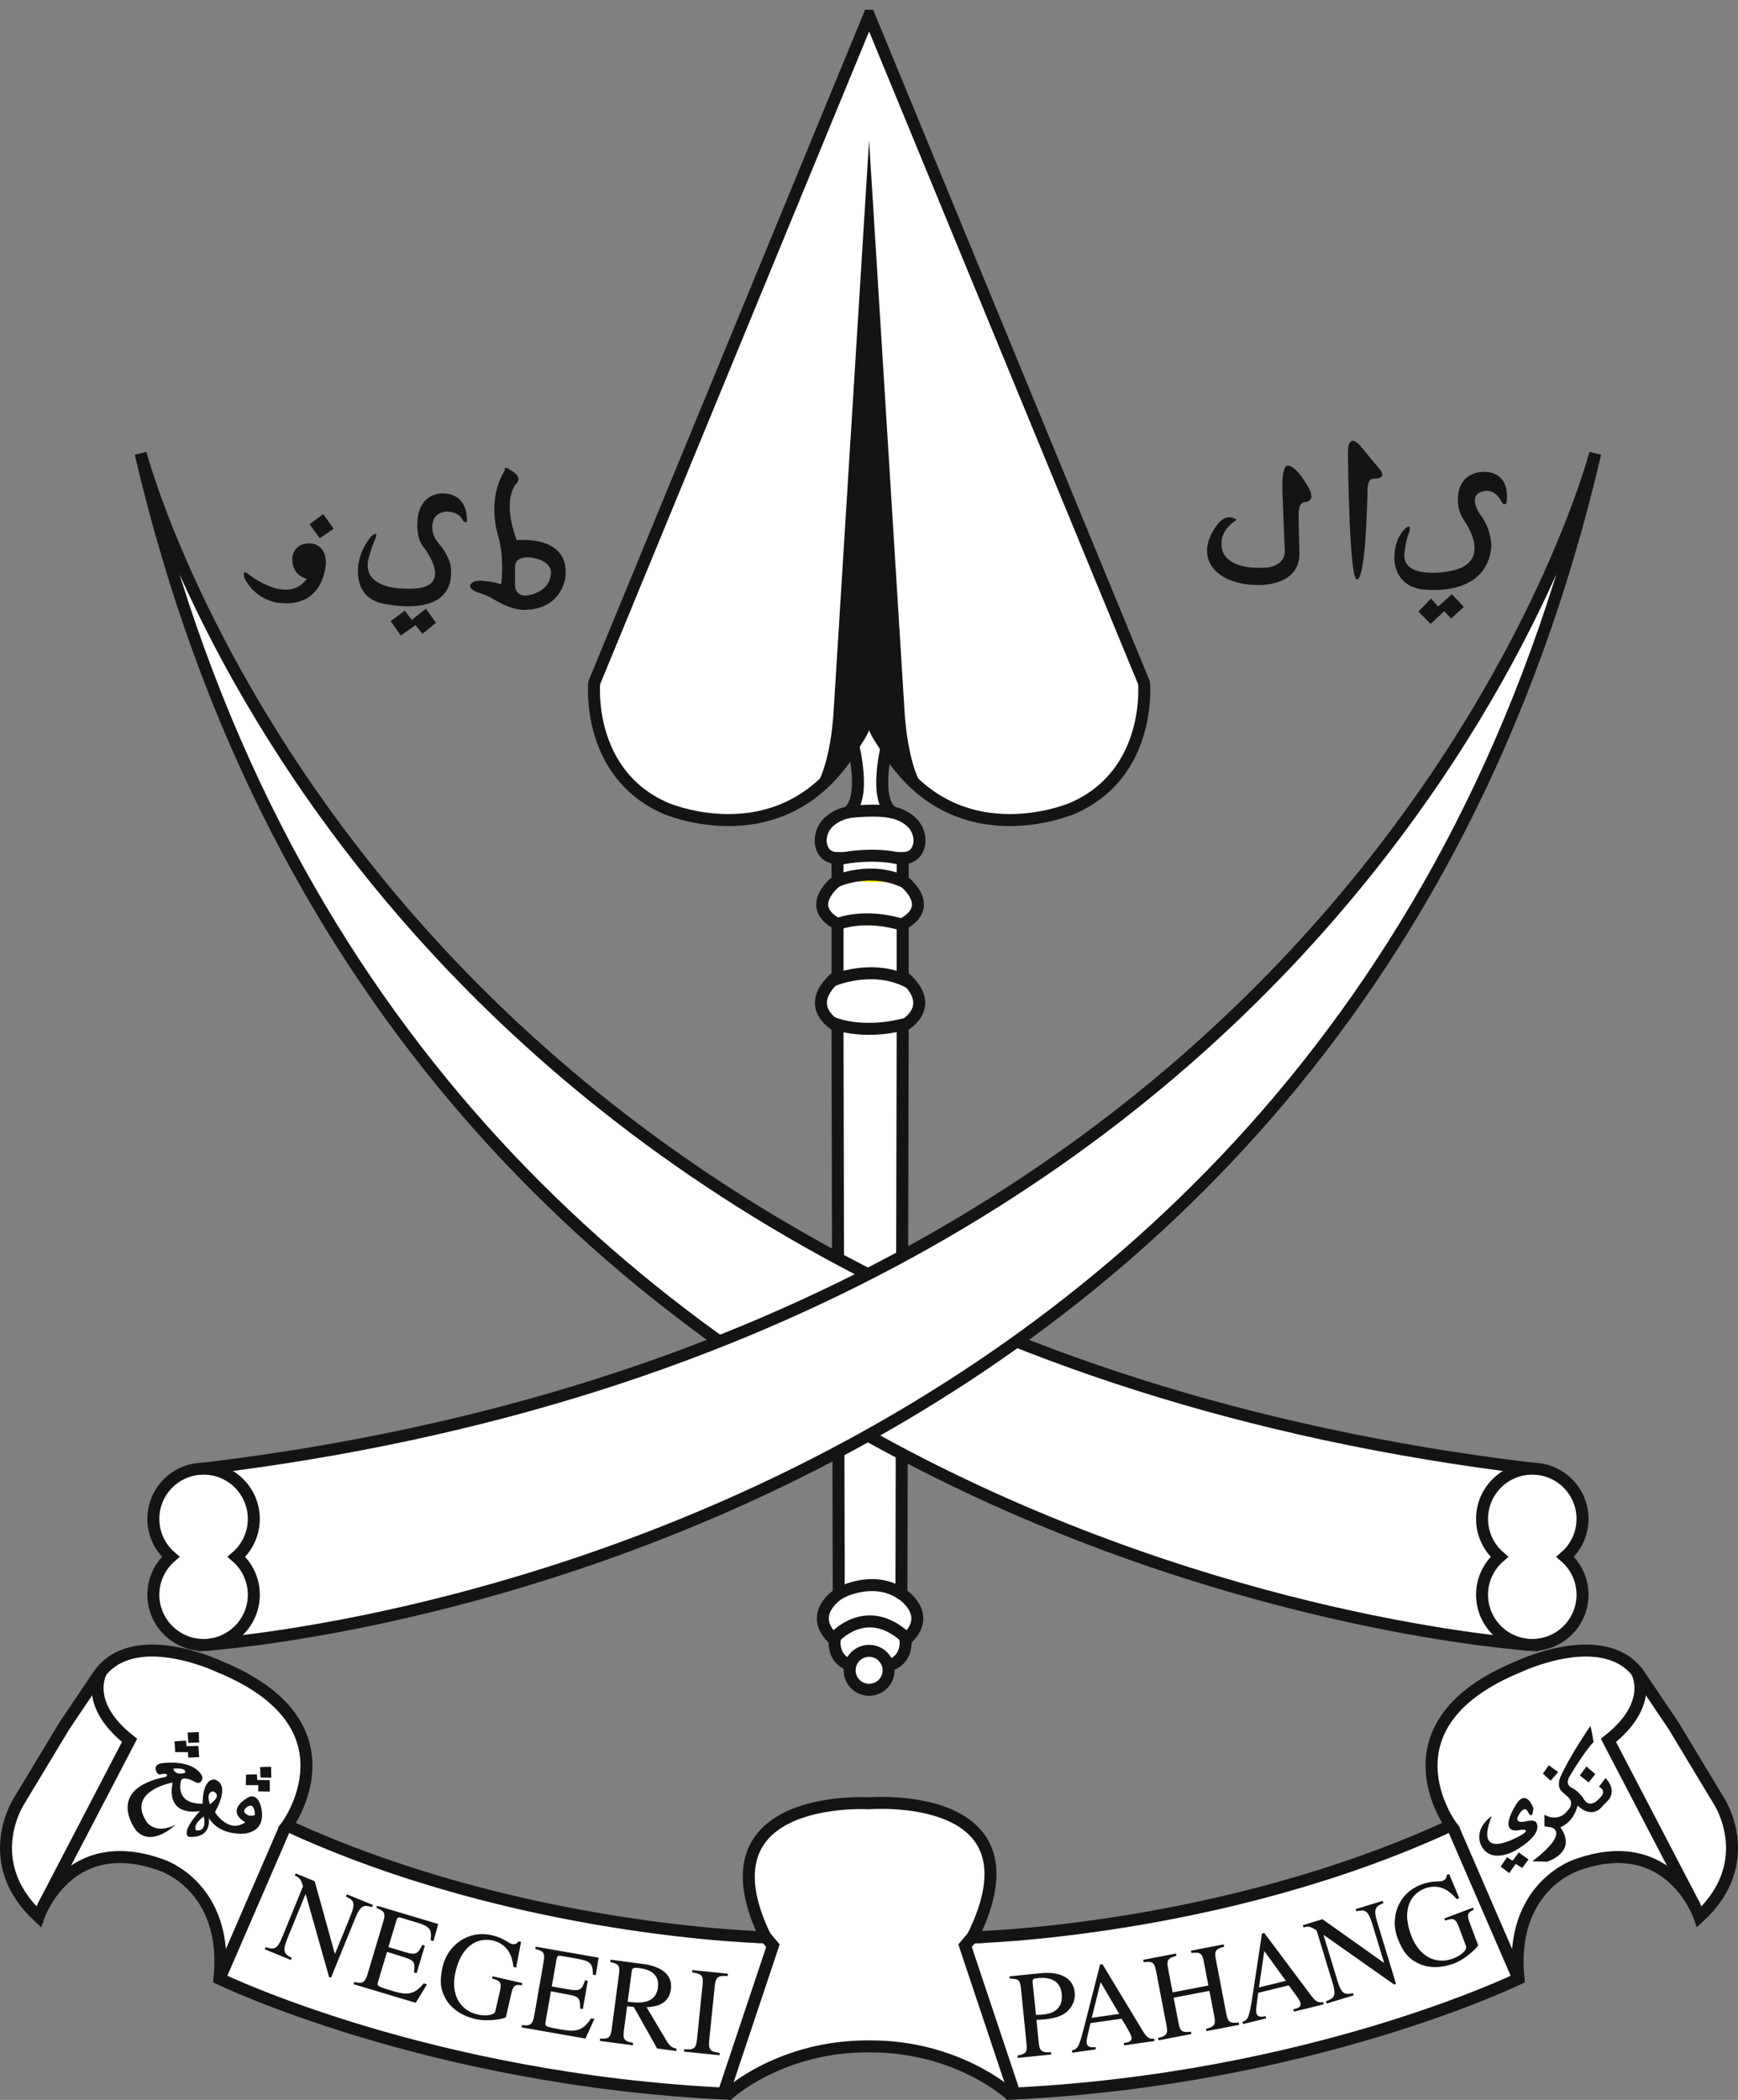 <?xml version="1.0" encoding="UTF-8" standalone="no"?>
<svg
   xmlns:dc="http://purl.org/dc/elements/1.1/"
   xmlns:cc="http://creativecommons.org/ns#"
   xmlns:rdf="http://www.w3.org/1999/02/22-rdf-syntax-ns#"
   xmlns:svg="http://www.w3.org/2000/svg"
   xmlns="http://www.w3.org/2000/svg"
   xmlns:sodipodi="http://sodipodi.sourceforge.net/DTD/sodipodi-0.dtd"
   xmlns:inkscape="http://www.inkscape.org/namespaces/inkscape"
   width="290pt"
   version="1.1"
   height="350.302pt"
   viewBox="0 0 290 350.302"
   id="svg3058"
   inkscape:version="0.48.4 r9939"
   sodipodi:docname="Emblem of the state of Pahang.svg">
  <rect x="0" y="0" width="290" height="350.302" fill="#808080" stroke="none"/>
  <sodipodi:namedview
     pagecolor="#ffffff"
     bordercolor="#666666"
     borderopacity="1"
     objecttolerance="10"
     gridtolerance="10"
     guidetolerance="10"
     inkscape:pageopacity="0"
     inkscape:pageshadow="2"
     inkscape:window-width="1024"
     inkscape:window-height="538"
     id="namedview3127"
     showgrid="false"
     inkscape:zoom="1.077927"
     inkscape:cx="168.45319"
     inkscape:cy="135.5817"
     inkscape:window-x="-8"
     inkscape:window-y="-8"
     inkscape:window-maximized="1"
     inkscape:current-layer="svg3058" />
  <title
     id="title3060">State of Pahang Emblem</title>
  <defs
     id="defs3062">
    <clipPath
       id="Clip0">
      <path
         d="M0 0 L298.782 0 L298.782 349.172 L0 349.172 L0 0 Z"
         transform="translate(-4.391, 1.625)"
         id="path3065" />
    </clipPath>
    <clipPath
       id="Clip1">
      <path
         d="M0 0 L298.782 0 L298.782 80.696 L0 80.696 L0 0 Z"
         transform="translate(-4.391, 270.101)"
         id="path3068" />
    </clipPath>
  </defs>
  <g
     id="1">
    <g
       id="Group2"
       clip-path="url(#Clip0)">
      <path
         style="fill:#ffffff;fill-rule:nonzero;stroke:#161413;stroke-width:2;stroke-linecap:butt;stroke-linejoin:miter;stroke-dasharray:none"
         d="M8.801 7.078 L11.498 0 L14.521 7.078 C14.521 7.078 12.139 16.327 15.418 18.435 C15.418 18.435 19.908 19.257 19.908 23.239 C19.908 23.239 19.909 26.05 17.097 26.05 L17.097 29.755 C17.097 29.755 22.835 33.967 17.093 37.059 L17.093 45.725 C17.093 45.725 23.322 50.184 17.097 54.157 L16.892 148.782 C16.892 148.782 22.384 152.198 17.566 156.512 C17.566 156.512 18.031 159.835 14.754 160.729 L8.567 160.729 C5.292 159.835 5.756 156.512 5.756 156.512 C0.938 152.198 6.43 148.782 6.43 148.782 L6.225 54.157 C0 50.184 6.229 45.725 6.229 45.725 L6.229 37.059 C0.487 33.967 6.225 29.755 6.225 29.755 L6.225 26.05 C3.414 26.05 3.414 23.239 3.414 23.239 C3.414 19.257 7.904 18.435 7.904 18.435 C11.183 16.327 8.801 7.078 8.801 7.078 "
         transform="translate(133.52, 117.099)"
         id="path3072" />
      <path
         style="fill:#ffec00; fill-rule:nonzero;stroke:#161413; stroke-width:2; stroke-linecap:butt; stroke-linejoin:miter; stroke-dasharray:none;"
         d="M0 2.693 C0 2.693 5.841 0 11.628 2.906 "
         transform="translate(139.489, 144.334)"
         id="path3074" />
      <path
         style="fill:#ffec00; fill-rule:nonzero;stroke:#161413; stroke-width:2; stroke-linecap:butt; stroke-linejoin:miter; stroke-dasharray:none;"
         d="M0 2.129 C0 2.129 4.726 0 11.628 2.342 "
         transform="translate(139.489, 152.118)"
         id="path3076" />
      <path
         style="fill:#ffec00; fill-rule:nonzero;stroke:#161413; stroke-width:2; stroke-linecap:butt; stroke-linejoin:miter; stroke-dasharray:none;"
         d="M0 1.294 C0 1.294 5.677 0 10.56 1.294 "
         transform="translate(139.859, 142.03)"
         id="path3078" />
      <path
         style="fill:#ffec00; fill-rule:nonzero;stroke:#161413; stroke-width:2; stroke-linecap:butt; stroke-linejoin:miter; stroke-dasharray:none;"
         d="M0 0 C0 0 4.876 2.326 12.704 0.193 "
         transform="translate(138.719, 170.539)"
         id="path3080" />
      <path
         style="fill:none;stroke:#161413; stroke-width:2; stroke-linecap:butt; stroke-linejoin:miter; stroke-dasharray:none;"
         d="M0 3.036 C0 3.036 6.853 0 12.987 3.373 "
         transform="translate(138.815, 160.575)"
         id="path3082" />
      <path
         style="fill:none;stroke:#161413; stroke-width:2; stroke-linecap:butt; stroke-linejoin:miter; stroke-dasharray:none;"
         d="M0 3.058 C0 3.058 5.471 0 10.307 3.246 "
         transform="translate(140.18, 262.671)"
         id="path3084" />
      <path
         style="fill:none;stroke:#161413; stroke-width:2; stroke-linecap:butt; stroke-linejoin:miter; stroke-dasharray:none;"
         d="M0 5.909 C0 5.909 5.228 0 11.713 5.836 "
         transform="translate(139.302, 267.221)"
         id="path3086" />
      <g
         id="Group1"
         clip-path="url(#Clip1)">
        <path
           style="fill:#ffffff;fill-rule:nonzero;stroke:#161413;stroke-width:2;stroke-linecap:butt;stroke-linejoin:miter;stroke-dasharray:none"
           d="M148.372 70.272 C133.718 70.185 124.96 78.182 124.96 78.182 C74.71 75.868 40.02 58.989 40.02 58.989 C41.59 43.618 30.372 40.039 30.372 40.039 C14.682 34.307 9.826 48.645 9.826 48.645 C0 39.505 6.497 29.459 6.497 29.459 L14.078 16.883 C14.078 16.883 14.078 16.883 19.763 8.441 C25.448 0 39.919 6.892 39.919 6.892 C63.699 16.596 51.289 33.422 51.289 33.422 C89.747 51.193 131.129 52.093 131.129 52.093 C119.387 27.934 148.372 29.717 148.372 29.717 L148.41 29.718 C148.41 29.718 177.99 27.291 165.653 52.094 C165.653 52.094 207.035 51.195 245.492 33.423 C245.492 33.423 233.083 16.598 256.863 6.893 C256.863 6.893 271.334 0.002 277.018 8.443 C282.704 16.885 282.704 16.885 282.704 16.885 L290.284 29.461 C290.284 29.461 296.782 39.506 286.955 48.647 C286.955 48.647 282.099 34.308 266.409 40.041 C266.409 40.041 255.192 43.62 256.761 58.991 C256.761 58.991 222.071 75.87 171.821 78.184 C171.821 78.184 163.064 70.186 148.41 70.273 L148.372 70.272 Z"
           transform="translate(-3.391, 271.101)"
           id="path3089" />
        <path
           style="fill:#ffffff;fill-rule:nonzero;stroke:#161413;stroke-width:2;stroke-linecap:butt;stroke-linejoin:miter;stroke-dasharray:none"
           d="M9.731 0 C9.731 0 6.566 5.297 14.438 11.497 L0 39.204 "
           transform="translate(7.179, 278.828)"
           id="path3091" />
        <path
           style="fill:#ffffff; fill-rule:nonzero;stroke:#161413; stroke-width:2; stroke-linecap:butt; stroke-linejoin:miter; stroke-dasharray:none;"
           d="M10.846 0 L0 25.033 "
           transform="translate(36.63, 305.057)"
           id="path3093" />
        <path
           style="fill:#ffffff;fill-rule:nonzero;stroke:#161413;stroke-width:2;stroke-linecap:butt;stroke-linejoin:miter;stroke-dasharray:none"
           d="M0 27.185 L8.428 1.966 L6.775 0 "
           transform="translate(120.541, 322.611)"
           id="path3095" />
        <path
           style="fill:#ffffff; fill-rule:nonzero;stroke:#161413; stroke-width:2; stroke-linecap:butt; stroke-linejoin:miter; stroke-dasharray:none;"
           d="M0 0 L10.847 25.033 "
           transform="translate(242.524, 305.059)"
           id="path3097" />
        <path
           style="fill:#ffffff;fill-rule:nonzero;stroke:#161413;stroke-width:2;stroke-linecap:butt;stroke-linejoin:miter;stroke-dasharray:none"
           d="M8.429 27.185 L0 1.967 L1.652 0 "
           transform="translate(161.031, 322.612)"
           id="path3099" />
        <path
           style="fill:#ffffff;fill-rule:nonzero;stroke:#161413;stroke-width:2;stroke-linecap:butt;stroke-linejoin:miter;stroke-dasharray:none"
           d="M4.707 0 C4.707 0 7.872 5.298 0 11.498 L14.438 39.204 "
           transform="translate(268.383, 278.829)"
           id="path3101" />
      </g>
      <path
         style="fill:#161413; fill-rule:nonzero;stroke:none;"
         d="M207.381 6.969 C207.381 6.969 203.132 6.839 203.132 11.651 C203.132 11.651 203.014 13.281 204.086 14.946 C204.086 14.946 209.814 22.65 200.965 23.66 C200.965 23.66 193.508 24.916 194.245 20.278 C194.245 20.278 194.462 18.37 194.982 17.113 C194.982 17.113 195.458 15.683 194.635 16.203 C194.635 16.203 192.772 17.416 192.555 20.755 C192.555 20.755 191.947 25.523 196.803 26.52 C196.803 26.52 207.814 28.385 208.725 19.497 C208.725 19.497 208.808 16.581 206.817 14.035 C206.817 14.035 204.299 10.485 207.901 10.133 C207.901 10.133 209.311 10.057 210.198 11.564 C210.198 11.564 210.772 12.878 211.239 12.171 C211.239 12.171 212.28 6.969 207.381 6.969 Z M174.763 5.924 C174.763 5.924 173.67 5.538 173.863 10.486 C174.056 15.434 174.056 15.434 174.056 15.434 L174.249 20.125 C174.249 20.125 174.601 23.145 169.991 22.968 C169.991 22.968 163.261 23.306 163.71 18.582 C163.71 18.582 163.647 16.59 166.216 14.984 C166.216 14.984 164.891 13.795 163.324 15.37 C163.324 15.37 159.084 19.94 162.811 23.595 C162.811 23.595 165.012 25.988 170.2 25.844 C170.2 25.844 176.843 25.964 176.69 20.446 C176.518 14.214 176.561 14.213 176.561 14.213 C176.561 14.213 176.434 12.108 177.525 12.028 C177.525 12.028 179.967 12.092 177.782 8.88 C177.782 8.88 176.134 5.985 174.763 5.924 Z M186.818 2.59 C186.818 2.59 184.65 0 184.786 4.253 C184.786 4.253 184.98 23.659 186.136 24.815 C186.136 24.815 187.678 27.129 188.063 9.972 C188.063 9.972 187.987 8.157 189.027 8.108 C189.027 8.108 191.47 8.237 190.12 6.566 L186.818 2.59 Z M199.822 29.442 L198.666 28.093 L196.546 30.277 L198.601 32.334 L200.851 30.213 L202.008 31.434 L204.128 29.506 L202.136 27.386 L199.822 29.442 Z M11.467 18.903 C8.609 18.937 8.634 21.502 8.634 21.502 C8.634 24.397 11.07 24.807 11.07 24.807 C7.908 29.246 1.533 24.183 1.533 24.183 C0 22.877 0.738 24.864 0.738 24.864 C2.782 28.611 6.472 28.838 6.472 28.838 C14.078 29.705 14.249 22.196 14.249 22.196 C14.249 18.732 11.467 18.903 11.467 18.903 Z M11.524 15.724 L13.227 18.051 L15.555 16.462 L13.795 14.021 L11.524 15.724 Z M46.095 18.379 C43.545 11.532 45.954 9.029 45.954 9.029 C47.254 7.839 45.198 6.763 45.198 6.763 C45.198 6.763 45.198 6.763 44.584 6.385 C43.97 6.007 44.112 6.715 44.112 6.715 C41.043 11.626 42.932 17.434 42.932 17.434 C44.065 21.165 43.545 25.32 43.545 25.32 L43.484 25.734 C42.446 25.309 40.38 25.142 40.38 25.142 C38.397 25 38.304 25.981 38.304 25.981 C38.304 26.784 39.985 27.206 39.985 27.206 C41.307 27.63 42.129 28.153 42.129 28.153 C45.481 30.231 47.465 29.996 47.465 29.996 C53.751 29.844 54.217 24.518 54.217 24.518 C54.973 17.34 46.095 18.379 46.095 18.379 Z M51.809 23.762 C51.723 27.134 47.89 27.587 47.89 27.587 C45.674 27.87 45.812 25.746 45.812 25.746 L45.812 22.818 C45.8 20.87 48.456 21.259 48.456 21.259 C51.998 21.778 51.809 23.762 51.809 23.762 Z M28.577 31.675 L27.42 30.133 L25.059 31.868 L26.745 34.277 L29.203 32.542 L30.36 33.988 L32.625 32.157 L30.938 29.795 L28.577 31.675 Z M33.776 10.559 C33.776 10.559 29.772 10.361 29.528 15.242 C29.528 15.242 29.252 17.677 30.389 19.327 C30.389 19.327 36.606 26.888 27.553 26.452 C27.553 26.452 20.099 26.689 21.368 21.42 C21.368 21.42 21.817 19.745 22.338 18.487 C22.338 18.487 23.274 16.677 21.991 17.577 C21.991 17.577 20.299 19.095 19.694 22.257 C19.694 22.257 18.595 27.601 23.385 28.856 C23.385 28.856 35.783 32.022 35.12 23.088 C35.12 23.088 35.084 21.874 34.043 20.203 C33.692 19.638 33.301 19.2 32.744 18.494 C32.744 18.494 31.778 17.157 32.027 15.709 C32.191 14.751 32.622 13.805 34.295 13.608 C34.295 13.608 36.193 13.543 36.898 14.724 C36.898 14.724 37.317 15.654 37.782 15.282 C37.782 15.282 38.201 10.632 33.776 10.559 Z"
         transform="translate(40.127, 71.743)"
         id="path3103" />
      <path
         style="fill:none;stroke:#161413; stroke-width:2; stroke-linecap:butt; stroke-linejoin:miter; stroke-dasharray:none;"
         d="M0 0.62 C0 0.62 4.884 0 7.54 0.73 "
         transform="translate(141.583, 134.855)"
         id="path3105" />
      <path
         style="fill:#161413; fill-rule:nonzero;stroke:none;"
         d="M250.594 8.715 L249.486 10.191 C249.486 10.191 251.211 10.799 249.265 12.407 C249.265 12.407 247.856 13.946 246.829 11.987 C246.829 11.987 246.053 10.825 244.833 10.266 C244.833 10.266 243.8 9.748 244.612 8.419 C245.425 7.09 245.425 7.09 245.425 7.09 C245.425 7.09 247.616 3.602 248.6 2.732 C248.6 2.732 248.304 0.812 248.083 0 C248.083 0 244.537 5.17 243.06 8.567 C243.06 8.567 242.347 10.107 243.356 11.004 C244.178 11.732 244.169 11.742 244.169 11.742 C244.169 11.742 245.672 12.71 244.242 14.18 C244.242 14.18 242.914 16.174 240.402 14.845 L240.402 16.763 C240.402 16.763 240.59 16.785 241.033 16.858 C241.477 16.933 241.477 16.933 241.477 16.933 C241.477 16.933 244.908 17.577 238.408 22.599 L240.846 22.673 C240.846 22.673 246.015 21.121 243.06 16.912 C243.06 16.912 245.202 16.248 245.941 13.294 C245.941 13.294 247.841 15.328 249.634 13.884 L251.118 12.341 C251.118 12.341 252.572 10.773 250.594 8.715 Z M235.107 22.504 L234.165 21.928 L233.092 23.485 L234.531 24.572 L235.602 23.042 L236.71 23.707 L237.744 22.304 L236.119 21.122 L235.107 22.504 Z M239.073 16.174 C239.073 16.174 238.818 15.528 237.227 15.953 C237.227 15.953 234.984 16.503 236.267 14.623 C236.267 14.623 237.079 13.294 237.596 14.254 C237.596 14.254 238.412 16.07 238.557 13.736 C238.557 13.736 237.448 10.488 235.75 12.999 C235.75 12.999 232.279 18.242 236.488 17.355 C236.488 17.355 238.261 17.135 236.636 18.168 C236.636 18.168 228.364 23.191 231.614 15.066 C231.614 15.066 228.836 16.802 229.694 19.571 C229.694 19.571 230.656 23.132 235.233 20.975 C235.233 20.975 240.188 18.419 239.073 16.174 Z M242.695 7.727 L241.142 6.573 L240.15 7.973 L241.436 9.158 L242.695 7.727 Z M246.31 8.273 L247.784 9.45 L248.895 8.051 L247.414 6.783 L246.31 8.273 Z M15.935 2.782 L15.871 1.048 L14.008 1.111 L14.136 2.847 L15.935 2.782 Z M14.072 4.389 L14.104 5.305 L15.935 5.224 L15.807 3.36 L13.815 3.4 L13.751 2.461 L11.823 2.59 L11.935 4.389 L14.072 4.389 Z M27.969 8.667 L27.942 6.831 L26.107 6.884 L26.164 8.628 L27.969 8.667 Z M25.792 10.948 L27.733 10.975 L27.706 9.061 L25.635 9.034 L25.571 8.095 L23.746 8.137 L23.721 9.899 L25.792 9.899 L25.792 10.948 Z M24.161 11.907 C20.048 14.349 23.646 16.084 23.646 16.084 C20.819 18.076 18.57 14.413 18.57 14.413 C21.397 9.208 18.377 8.951 18.377 8.951 C16.385 9.08 16.514 12.999 16.514 12.999 C11.695 13.065 12.915 9.144 12.915 9.144 C13.225 8.269 15.1 9.273 15.1 9.273 C15.923 9.847 16.257 9.273 16.257 9.273 C16.779 8.63 16.193 7.987 16.193 7.987 C14.33 5.481 9.639 6.252 9.639 6.252 C8.285 6.509 8.739 7.473 8.739 7.473 C8.932 8.115 9.317 8.115 9.317 8.115 C11.18 7.729 10.41 8.501 10.41 8.501 C0 10.557 5.397 17.434 5.397 17.434 C8.051 20.425 12.016 16.47 12.016 16.47 C8.803 18.204 7.261 16.148 7.261 16.148 C3.598 10.879 11.502 9.465 11.502 9.465 C10.345 15.441 16.064 14.22 16.064 14.22 C12.658 17.947 14.201 18.525 14.201 18.525 C18.184 18.782 17.542 15.377 17.542 15.377 C19.534 18.59 23.775 17.947 23.775 17.947 C27.759 17.176 26.088 12.999 26.088 12.999 C25.406 11.208 24.161 11.907 24.161 11.907 Z M11.63 7.151 C11.63 7.151 13.996 6.883 13.558 7.858 C13.558 7.858 11.876 8.377 11.63 7.151 Z M15.422 17.434 C14.782 16.463 16.706 15.12 16.706 15.12 C17.285 17.884 15.422 17.434 15.422 17.434 Z M17.734 13.081 C17.734 13.081 16.965 11.052 18.249 10.943 C18.249 10.943 20.009 11.451 17.734 13.081 Z M23.625 14.594 C23.625 14.594 23.13 14.19 23.791 13.654 C23.791 13.654 25.133 12.34 25.244 14.882 C25.244 14.882 24.344 15.312 23.625 14.594 Z M44.788 30.251 L44.937 29.888 L40.575 28.108 L40.427 28.471 C41.65 29.082 42.107 29.447 41.21 31.646 L38.605 38.03 L38.567 38.016 L35.211 25.919 L32.038 24.624 L31.889 24.986 C32.631 25.29 32.89 25.507 33.26 26.773 L29.82 35.204 C28.977 37.269 28.471 37.397 27.021 36.916 L26.873 37.279 L31.235 39.06 L31.383 38.696 C30.051 38.086 29.833 37.507 30.637 35.537 L33.679 28.082 L33.716 28.097 L37.608 41.905 L37.923 42.034 L42.027 31.979 C42.939 29.742 43.565 29.908 44.788 30.251 Z M45.515 30.389 C46.695 30.85 47.12 31.107 46.653 32.669 L44.024 41.452 C43.568 42.975 43.073 43.021 41.821 42.733 L41.708 43.108 L52.079 46.211 L53.943 43.127 L53.406 42.967 C51.963 44.711 50.825 45.018 48.424 44.299 C45.562 43.442 45.569 43.423 45.812 42.612 L47.28 37.706 L50.226 38.631 C51.813 39.128 52.019 39.49 51.775 41.142 L52.217 41.275 L53.591 36.685 L53.149 36.553 C52.517 37.895 52.183 38.312 50.474 37.8 L47.517 36.914 L48.831 32.523 C49.032 31.852 49.262 31.92 49.666 32.04 L52.258 32.816 C54.39 33.454 54.795 33.921 54.556 35.767 L55.036 35.911 L55.825 33.066 L45.627 30.013 L45.515 30.389 Z M69.86 42.921 L64.877 41.779 L64.794 42.142 C66.1 42.546 66.486 42.656 66.104 44.326 L65.357 47.587 C65.191 48.312 63.737 48.466 62.409 48.162 C59.38 47.469 57.868 44.729 58.702 41.086 C59.868 35.993 63.031 35.384 64.887 35.809 C67.623 36.435 68.183 38.66 68.379 40.23 L68.828 40.332 L69.644 36.05 L69.214 35.951 C68.968 36.488 68.3 36.441 68.144 36.405 C67.519 36.263 66.772 35.393 64.798 34.941 C60.655 33.992 57.345 36.773 56.571 40.153 C55.968 42.79 56.282 44.112 57.05 45.517 C58.083 47.384 60.114 48.484 62.048 48.927 C64.198 49.419 67.064 48.847 67.129 48.565 L68.055 44.52 C68.382 43.09 68.899 43.166 69.777 43.283 L69.86 42.921 Z M72.02 37.23 C73.246 37.549 73.699 37.753 73.417 39.36 L71.837 48.391 C71.563 49.957 71.077 50.061 69.799 49.921 L69.731 50.307 L80.394 52.173 L81.884 48.892 L81.332 48.795 C80.103 50.697 79.009 51.135 76.54 50.702 C73.599 50.188 73.602 50.167 73.748 49.333 L74.631 44.289 L77.665 44.862 C79.3 45.169 79.546 45.506 79.499 47.175 L79.953 47.254 L80.779 42.535 L80.324 42.456 C79.855 43.862 79.572 44.316 77.814 44.008 L74.773 43.476 L75.563 38.961 C75.684 38.269 75.921 38.311 76.336 38.383 L79.002 38.849 C81.194 39.233 81.65 39.648 81.629 41.51 L82.123 41.597 L82.573 38.678 L72.088 36.843 L72.02 37.23 Z M94.001 52.672 L90.592 46.952 C91.632 46.882 94.281 46.731 94.643 43.988 C95.06 40.836 91.837 39.974 90.069 39.739 L84.584 39.014 L84.532 39.403 C85.904 39.73 86.178 39.954 85.978 41.469 L84.807 50.332 C84.603 51.867 84.467 52.287 82.844 52.176 L82.792 52.566 L88.297 53.293 L88.349 52.904 C86.77 52.612 86.623 52.197 86.804 50.825 L87.337 46.793 L88.456 46.898 L92.352 53.829 L95.552 54.251 L95.603 53.862 C94.793 53.715 94.365 53.283 94.001 52.672 Z M87.437 46.035 L88.103 41 C88.181 40.406 88.379 40.286 89.432 40.426 C90.247 40.533 92.842 40.938 92.482 43.661 C92.095 46.589 89.109 46.235 87.437 46.035 Z M98.191 41.14 C99.837 41.392 100.092 41.667 99.936 43.188 L99 52.307 C98.851 53.766 98.575 54.09 96.876 53.957 L96.836 54.348 L102.759 54.955 L102.799 54.565 C101.328 54.372 100.87 54.118 101.034 52.516 L101.97 43.396 C102.139 41.753 102.651 41.66 104.114 41.747 L104.154 41.358 L98.231 40.75 L98.191 41.14 Z M162.026 44.438 C161.764 41.827 159.181 40.987 156.429 41.264 L151.162 41.793 L151.201 42.185 C152.672 42.182 152.916 42.405 153.063 43.865 L153.957 52.761 C154.106 54.24 154.153 54.713 152.49 55.004 L152.529 55.396 L158.115 54.833 L158.076 54.443 C156.535 54.557 156.166 54.282 156.015 52.782 L155.639 49.043 C156.122 49.036 156.503 49.019 156.981 48.971 C159.076 48.76 160.315 48.262 161.088 47.333 C161.395 46.971 162.188 46.04 162.026 44.438 Z M156.759 48.162 C156.34 48.204 155.938 48.225 155.557 48.221 L155.019 42.879 C154.951 42.201 155.168 42.158 155.767 42.099 C156.645 42.01 159.56 41.759 159.856 44.696 C160.17 47.819 157.497 48.089 156.759 48.162 Z M173.246 50.671 L166.653 39.761 L166.257 39.817 L163.555 50.441 C163.306 51.396 162.902 52.975 162.519 53.551 C162.217 53.99 161.886 54.079 161.57 54.145 L161.626 54.533 L165.556 53.975 L165.501 53.586 C165.084 53.646 164.15 53.777 164.028 52.919 C163.997 52.694 164.016 52.4 164.077 52.119 L164.649 49.599 L169.851 48.859 L170.943 50.706 C171.103 50.975 171.457 51.613 171.503 51.941 C171.61 52.697 170.959 52.81 170.225 52.915 L170.279 53.303 L175.341 52.583 L175.285 52.195 C174.403 52.258 174.094 52.073 173.246 50.671 Z M164.868 48.712 L166.352 42.766 L169.453 48.06 L164.868 48.712 Z M187.314 48.008 L185.586 39.004 C185.309 37.563 185.496 37.255 186.969 36.846 L186.895 36.461 L181.421 37.512 L181.495 37.897 C182.976 37.739 183.29 37.889 183.578 39.389 L184.333 43.323 L178.367 44.469 L177.612 40.534 C177.336 39.095 177.521 38.786 178.995 38.377 L178.92 37.991 L173.447 39.042 L173.521 39.428 C175.002 39.27 175.316 39.419 175.603 40.92 L177.29 49.701 C177.581 51.222 177.588 51.683 175.95 52.082 L176.024 52.468 L181.498 51.416 L181.423 51.031 C179.868 51.225 179.598 50.877 179.341 49.538 L178.538 45.361 L184.505 44.216 L185.264 48.17 C185.555 49.691 185.563 50.152 183.924 50.551 L183.998 50.937 L189.472 49.886 L189.397 49.5 C187.842 49.694 187.571 49.346 187.314 48.008 Z M201.298 44.766 L193.664 34.558 L193.274 34.652 L191.631 45.492 C191.477 46.465 191.23 48.076 190.905 48.688 C190.647 49.155 190.326 49.275 190.02 49.372 L190.113 49.753 L193.969 48.811 L193.876 48.429 C193.467 48.529 192.552 48.753 192.346 47.91 C192.292 47.69 192.281 47.396 192.314 47.11 L192.638 44.544 L197.739 43.297 L199.009 45.027 C199.194 45.28 199.609 45.88 199.688 46.201 C199.869 46.943 199.231 47.12 198.511 47.297 L198.604 47.678 L203.569 46.464 L203.477 46.082 C202.604 46.231 202.279 46.078 201.298 44.766 Z M192.767 43.642 L193.658 37.577 L197.266 42.541 L192.767 43.642 Z M213.536 29.579 L213.422 29.204 L208.914 30.575 L209.029 30.95 C210.363 30.652 210.948 30.648 211.64 32.919 L213.647 39.517 L213.608 39.529 L203.371 32.262 L200.092 33.26 L200.207 33.635 C200.973 33.401 201.31 33.406 202.397 34.155 L205.048 42.867 C205.697 45.001 205.385 45.42 203.957 45.962 L204.071 46.337 L208.578 44.966 L208.464 44.591 C207.046 44.957 206.511 44.645 205.892 42.61 L203.548 34.906 L203.586 34.895 L215.319 43.152 L215.645 43.054 L212.483 32.662 C211.78 30.351 212.37 30.085 213.536 29.579 Z M228.617 30.682 L228.486 30.334 L223.702 32.136 L223.833 32.483 C225.145 32.1 225.527 31.978 226.132 33.582 L227.31 36.712 C227.572 37.408 226.445 38.34 225.17 38.82 C222.262 39.915 219.488 38.467 218.171 34.969 C216.329 30.08 218.629 27.824 220.411 27.152 C223.038 26.163 224.733 27.709 225.765 28.91 L226.196 28.747 L224.51 24.727 L224.098 24.881 C224.188 25.465 223.606 25.795 223.456 25.852 C222.855 26.077 221.753 25.765 219.857 26.479 C215.88 27.977 214.657 32.122 215.879 35.368 C216.832 37.9 217.825 38.829 219.241 39.575 C221.134 40.561 223.434 40.356 225.292 39.657 C227.355 38.88 229.429 36.819 229.327 36.549 L227.864 32.664 C227.348 31.293 227.821 31.069 228.617 30.682 Z"
         transform="translate(17.297, 287.898)"
         id="path3107" />
      <path
         style="fill:#ffffff;fill-rule:nonzero;stroke:#161413;stroke-width:2;stroke-linecap:butt;stroke-linejoin:miter;stroke-dasharray:none"
         d="M47.27 116.871 L49.599 121.289 C60.988 141.065 81.243 132.2 81.243 132.2 C94.541 126.403 93.146 111.308 93.146 111.308 L47.27 0 L1.395 111.308 C1.395 111.308 0 126.403 13.298 132.2 C13.298 132.2 33.552 141.065 44.941 121.289 L47.27 116.871 Z"
         transform="translate(97.749, 2.624)"
         id="path3109" />
      <path
         style="fill:#ffffff;fill-rule:nonzero;stroke:#161413;stroke-width:2;stroke-linecap:butt;stroke-linejoin:miter;stroke-dasharray:none"
         d="M6.501 3.25 C6.501 5.046 5.045 6.501 3.251 6.501 C1.456 6.501 0 5.046 0 3.25 C0 1.456 1.456 0 3.251 0 C5.045 0 6.501 1.456 6.501 3.25 Z"
         transform="translate(141.769, 275.391)"
         id="path3111" />
      <path
         style="fill:#ffffff;fill-rule:nonzero;stroke:#161413;stroke-width:2;stroke-linecap:butt;stroke-linejoin:miter;stroke-dasharray:none"
         d="M0 0 C0 0 38.005 145.983 232.212 169.37 L232.212 198.777 C232.212 198.777 43.688 187.541 0 0 Z"
         transform="translate(23.462, 75.632)"
         id="path3113" />
      <path
         style="fill:#ffffff;fill-rule:nonzero;stroke:#161413;stroke-width:2;stroke-linecap:butt;stroke-linejoin:miter;stroke-dasharray:none"
         d="M232.213 0 C232.213 0 194.207 145.983 0 169.37 L0 198.777 C0 198.777 188.524 187.541 232.213 0 Z"
         transform="translate(33.969, 75.632)"
         id="path3115" />
      <path
         style="fill:#ffffff;fill-rule:nonzero;stroke:#161413;stroke-width:2;stroke-linecap:butt;stroke-linejoin:miter;stroke-dasharray:none"
         d="M2.892 14.703 C1.124 13.167 0.001 10.907 0.001 8.381 C0.001 3.753 3.753 0 8.383 0 C13.013 0 16.765 3.753 16.765 8.381 C16.765 10.907 15.642 13.167 13.874 14.703 C15.642 16.24 16.764 18.5 16.764 21.025 C16.764 25.654 13.012 29.407 8.382 29.407 C3.753 29.407 0 25.654 0 21.025 C0 18.5 1.123 16.24 2.892 14.703 Z"
         transform="translate(247.292, 245.002)"
         id="path3117" />
      <path
         style="fill:#ffffff;fill-rule:nonzero;stroke:#161413;stroke-width:2;stroke-linecap:butt;stroke-linejoin:miter;stroke-dasharray:none"
         d="M13.873 14.703 C15.641 13.167 16.764 10.907 16.764 8.381 C16.764 3.753 13.011 0 8.382 0 C3.752 0 0 3.753 0 8.381 C0 10.907 1.123 13.167 2.891 14.703 C1.123 16.24 0.001 18.5 0.001 21.025 C0.001 25.654 3.753 29.407 8.383 29.407 C13.012 29.407 16.764 25.654 16.764 21.025 C16.764 18.5 15.642 16.24 13.873 14.703 Z"
         transform="translate(25.587, 245.002)"
         id="path3119" />
      <path
         style="fill:#161413; fill-rule:nonzero;stroke:none;"
         d="M1.813 108.696 C0.731 109.486 0 109.959 0 109.959 C0.688 109.752 1.287 109.304 1.813 108.696 Z M11.333 0.173 L11.333 0 L11.328 0.086 L11.322 0 L11.322 0.173 L5.444 94.782 C5.444 94.782 5.074 104.926 1.813 108.696 C4.557 106.693 9.632 102.587 11.328 98.501 C13.024 102.587 18.1 106.693 20.843 108.696 C17.582 104.927 17.212 94.782 17.212 94.782 L11.333 0.173 Z M20.843 108.696 C21.369 109.304 21.968 109.752 22.655 109.959 C22.655 109.959 21.925 109.486 20.843 108.696 Z"
         transform="translate(133.686, 23.325)"
         id="path3121" />
      <path
         style="fill:#ffffff; fill-rule:nonzero;stroke:#161413; stroke-width:2; stroke-linecap:butt; stroke-linejoin:miter; stroke-dasharray:none;"
         d="M0 0.096 L2.177 0 "
         transform="translate(162.079, 323.122)"
         id="path3123" />
      <path
         style="fill:#ffffff; fill-rule:nonzero;stroke:#161413; stroke-width:2; stroke-linecap:butt; stroke-linejoin:miter; stroke-dasharray:none;"
         d="M0 0 L1.681 0.078 "
         transform="translate(126.22, 323.13)"
         id="path3125" />
    </g>
  </g>
</svg>
